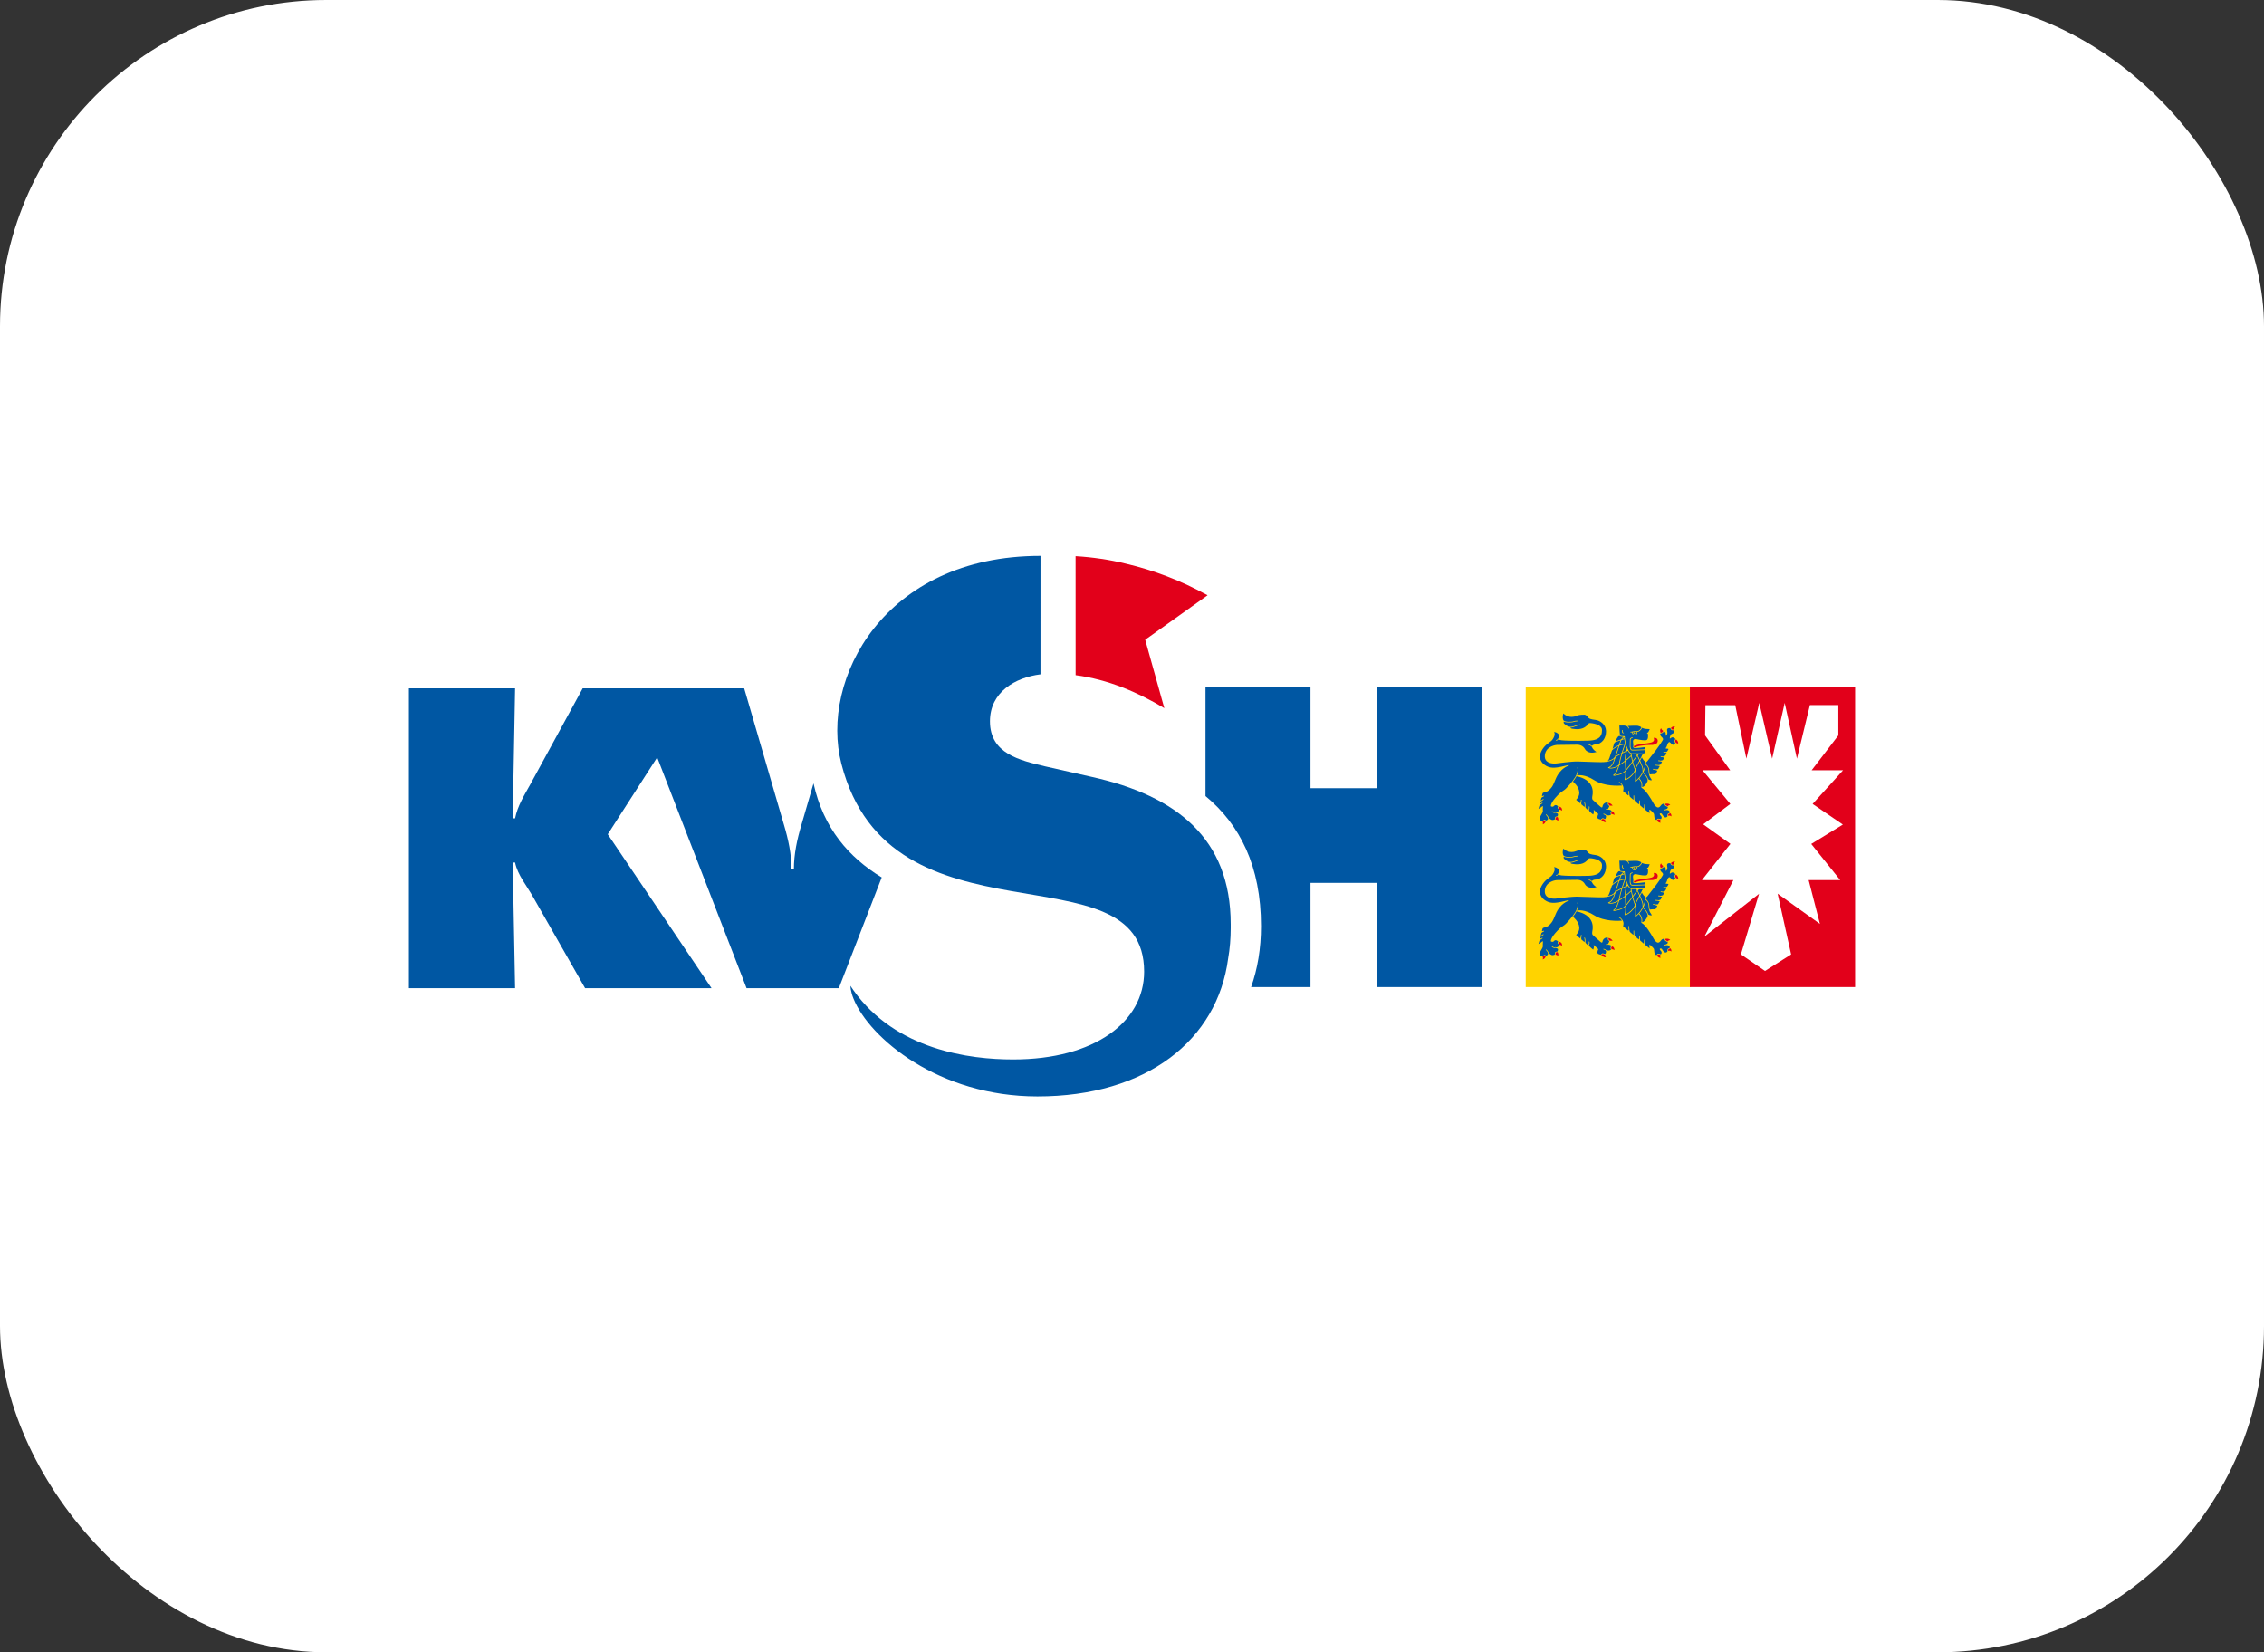 <?xml version="1.0" encoding="utf-8"?>
<svg xmlns="http://www.w3.org/2000/svg" fill="none" height="100%" overflow="visible" preserveAspectRatio="none" style="display: block;" viewBox="0 0 111 81" width="100%">
<rect x="0" y="0" width="111" height="81" fill="#333333" stroke="none"/>
<g id="logo 2">
<rect fill="white" height="81" rx="16" width="111"/>
<g id="Group">
<g id="Group_2">
<path d="M20.048 48.444V33.743H25.254L25.137 40.118H25.254C25.371 39.514 25.703 38.988 25.995 38.461L28.569 33.743H36.486L38.435 40.43C38.65 41.152 38.806 41.873 38.806 42.614H38.923C38.923 41.873 39.079 41.152 39.294 40.43L39.885 38.403C40.374 40.608 41.614 42.029 43.229 43.014L41.126 48.444H36.603L32.221 37.129L29.797 40.898L34.886 48.444H28.686L26.151 43.998C25.839 43.433 25.371 42.887 25.254 42.283H25.137L25.254 48.444H20.048Z" fill="#0057A3" id="Vector"/>
<path d="M59.103 39.026V33.688H64.251V38.639H67.526V33.688H72.673V48.389H67.526V43.28H64.251V48.389H61.34C61.656 47.498 61.825 46.506 61.825 45.406C61.825 42.458 60.793 40.425 59.103 39.026Z" fill="#0057A3" id="Vector_2"/>
<path d="M52.736 33.098C54.328 33.308 55.78 33.934 57.084 34.715L56.147 31.361L59.205 29.181C57.907 28.464 56.566 27.951 55.178 27.627C54.404 27.439 53.587 27.316 52.734 27.264L52.736 33.098Z" fill="#E2001A" id="Vector_3"/>
<path d="M51.013 33.057C49.778 33.213 48.536 33.923 48.536 35.362C48.536 36.951 50.002 37.273 51.243 37.569L53.557 38.092C57.671 39.013 60.339 41.098 60.339 45.303L60.339 45.386L60.339 45.505C60.339 46.016 60.297 46.511 60.214 46.987C59.687 50.985 56.221 53.75 50.864 53.75C46.019 53.75 42.63 50.889 41.849 48.966C41.691 48.578 41.695 48.328 41.695 48.328C41.695 48.328 41.813 48.498 41.849 48.554C43.932 51.474 47.536 51.937 49.675 51.937C53.674 51.937 56.095 50.087 56.095 47.636C56.095 41.383 43.645 46.742 41.25 37.438C40.193 33.334 43.309 27.25 51.014 27.25L51.013 33.057Z" fill="#0057A3" id="Vector_4"/>
</g>
<path clip-rule="evenodd" d="M74.804 33.688H82.903V48.389H74.804V33.688Z" fill="#FFD300" fill-rule="evenodd" id="Vector_5"/>
<path clip-rule="evenodd" d="M82.852 33.688H90.952V48.389H82.852V33.688Z" fill="#E2001A" fill-rule="evenodd" id="Vector_6"/>
<path d="M90.352 40.422C90.352 40.422 88.833 41.355 88.802 41.373C88.826 41.403 90.222 43.145 90.222 43.145C90.222 43.145 88.716 43.145 88.674 43.145C88.685 43.186 89.228 45.292 89.228 45.292C89.228 45.292 87.222 43.86 87.154 43.81C87.173 43.893 87.816 46.788 87.816 46.788L86.536 47.599L85.353 46.787C85.353 46.787 86.213 43.914 86.243 43.817C86.162 43.879 83.564 45.915 83.564 45.915C83.564 45.915 84.96 43.194 84.985 43.145C84.932 43.145 83.442 43.145 83.442 43.145C83.442 43.145 84.817 41.395 84.839 41.369C84.811 41.35 83.503 40.41 83.503 40.41C83.503 40.41 84.808 39.432 84.835 39.411C84.814 39.385 83.472 37.76 83.472 37.76H84.827C84.79 37.707 83.596 36.051 83.596 36.051L83.613 34.571H85.076C85.076 34.571 85.591 37.048 85.621 37.189C85.653 37.048 86.254 34.457 86.254 34.457C86.254 34.457 86.853 37.055 86.885 37.191C86.916 37.055 87.484 34.529 87.484 34.529L87.5 34.456C87.5 34.456 88.07 37.057 88.1 37.191C88.133 37.057 88.737 34.563 88.737 34.563H90.13V36.051C90.13 36.051 88.863 37.707 88.822 37.76H90.363C90.363 37.76 88.894 39.383 88.869 39.411C88.9 39.432 90.352 40.422 90.352 40.422Z" fill="white" id="Vector_7"/>
<g id="Group_3">
<g id="Group_4">
<path d="M80.133 36.633H80.135C80.163 36.641 80.271 36.584 80.443 36.558C80.613 36.533 80.726 36.525 80.726 36.525C80.834 36.513 80.986 36.525 81.03 36.516L81.097 36.501C81.232 36.465 81.263 36.416 81.274 36.334C81.274 36.326 81.275 36.317 81.275 36.31C81.275 36.239 81.23 36.205 81.205 36.187C81.186 36.173 81.099 36.161 81.076 36.17C81.078 36.175 81.081 36.185 81.081 36.185C81.087 36.204 81.096 36.228 81.096 36.257C81.096 36.278 81.091 36.3 81.077 36.322C81.035 36.389 80.956 36.402 80.762 36.436L80.613 36.454C80.489 36.467 80.36 36.48 80.116 36.565C80.115 36.566 80.113 36.566 80.113 36.566C80.112 36.58 80.11 36.591 80.107 36.599C80.106 36.607 80.104 36.609 80.104 36.613C80.104 36.622 80.113 36.624 80.133 36.633Z" fill="#E2001A" id="Vector_8"/>
<path d="M81.93 35.677C81.989 35.627 82.043 35.604 82.09 35.611C82.108 35.612 82.12 35.618 82.132 35.622C82.076 35.647 82.057 35.718 82.05 35.759C82.021 35.77 81.996 35.77 81.975 35.759C81.943 35.74 81.928 35.696 81.925 35.68C81.927 35.679 81.928 35.679 81.93 35.677Z" fill="#E2001A" id="Vector_9"/>
<path d="M81.443 35.697C81.451 35.737 81.472 35.785 81.546 35.828C81.518 35.909 81.439 35.921 81.41 35.922C81.411 35.916 81.412 35.909 81.412 35.904C81.412 35.896 81.41 35.888 81.408 35.884C81.397 35.857 81.393 35.835 81.393 35.814C81.393 35.758 81.422 35.72 81.443 35.697Z" fill="#E2001A" id="Vector_10"/>
<path d="M75.763 40.308C75.739 40.372 75.668 40.401 75.641 40.412C75.641 40.405 75.643 40.396 75.643 40.396C75.646 40.381 75.651 40.362 75.651 40.343C75.651 40.318 75.645 40.293 75.625 40.272C75.644 40.267 75.674 40.256 75.705 40.232C75.726 40.216 75.732 40.221 75.751 40.232C75.761 40.239 75.776 40.247 75.796 40.252C75.784 40.266 75.773 40.285 75.763 40.308Z" fill="#E2001A" id="Vector_11"/>
<path d="M76.403 40.169C76.403 40.195 76.398 40.216 76.39 40.231C76.383 40.246 76.378 40.249 76.376 40.249C76.375 40.249 76.372 40.248 76.371 40.239C76.359 40.197 76.318 40.177 76.256 40.177C76.266 40.16 76.28 40.128 76.28 40.097C76.28 40.089 76.28 40.081 76.277 40.074L76.276 40.072C76.28 40.067 76.305 40.063 76.317 40.061C76.335 40.058 76.353 40.055 76.369 40.047C76.371 40.053 76.372 40.058 76.375 40.065C76.395 40.103 76.403 40.139 76.403 40.169Z" fill="#E2001A" id="Vector_12"/>
<path d="M76.428 39.539H76.429C76.442 39.543 76.454 39.547 76.469 39.55C76.537 39.567 76.565 39.613 76.577 39.65C76.585 39.671 76.588 39.692 76.588 39.71C76.588 39.724 76.585 39.732 76.584 39.738C76.575 39.733 76.563 39.727 76.563 39.727C76.533 39.708 76.499 39.687 76.469 39.696C76.468 39.696 76.465 39.697 76.463 39.698C76.458 39.671 76.444 39.641 76.417 39.616C76.385 39.583 76.428 39.541 76.428 39.539Z" fill="#E2001A" id="Vector_13"/>
<path d="M78.733 40.301C78.696 40.315 78.635 40.291 78.585 40.26L78.55 40.233C78.538 40.221 78.526 40.21 78.508 40.199L78.567 40.149C78.585 40.137 78.592 40.141 78.613 40.152C78.632 40.163 78.657 40.175 78.696 40.175C78.693 40.183 78.693 40.191 78.693 40.199C78.693 40.241 78.717 40.281 78.733 40.301Z" fill="#E2001A" id="Vector_14"/>
<path d="M79.061 39.769C79.128 39.814 79.145 39.878 79.148 39.899C79.15 39.91 79.151 39.918 79.151 39.927C79.151 39.942 79.148 39.95 79.146 39.954C79.104 39.923 79.069 39.899 79.016 39.917L79.013 39.908C78.995 39.856 78.986 39.821 79.006 39.807L79.061 39.769Z" fill="#E2001A" id="Vector_15"/>
<path d="M78.868 39.357C78.986 39.385 79.04 39.454 79.062 39.495C79.062 39.495 79.062 39.495 79.063 39.496C79.054 39.498 79.029 39.498 79.013 39.496C78.982 39.492 78.95 39.492 78.929 39.501C78.921 39.483 78.907 39.471 78.89 39.454L78.869 39.434C78.854 39.42 78.861 39.382 78.868 39.357Z" fill="#E2001A" id="Vector_16"/>
<path d="M81.261 40.248C81.255 40.24 81.251 40.233 81.245 40.225C81.252 40.2 81.271 40.166 81.292 40.166C81.336 40.167 81.376 40.169 81.41 40.189C81.401 40.206 81.398 40.226 81.398 40.249C81.398 40.281 81.405 40.313 81.411 40.336C81.301 40.312 81.276 40.273 81.261 40.248Z" fill="#E2001A" id="Vector_17"/>
<path d="M81.946 39.993C81.946 40.004 81.945 40.013 81.943 40.022C81.929 40.009 81.911 39.997 81.893 39.99C81.852 39.975 81.813 39.978 81.783 39.997C81.783 39.958 81.79 39.913 81.809 39.907C81.848 39.898 81.873 39.876 81.886 39.863C81.934 39.898 81.946 39.95 81.946 39.993Z" fill="#E2001A" id="Vector_18"/>
<path d="M81.655 39.398C81.806 39.373 81.867 39.431 81.889 39.462C81.812 39.469 81.786 39.493 81.776 39.527C81.762 39.518 81.74 39.508 81.706 39.493C81.676 39.481 81.657 39.466 81.651 39.446C81.645 39.427 81.65 39.409 81.655 39.398Z" fill="#E2001A" id="Vector_19"/>
<path d="M82.275 36.455C82.25 36.438 82.211 36.429 82.181 36.429C82.181 36.429 82.181 36.427 82.179 36.426C82.148 36.395 82.134 36.362 82.135 36.329C82.135 36.285 82.165 36.251 82.173 36.243C82.26 36.319 82.28 36.385 82.28 36.427C82.28 36.438 82.277 36.447 82.275 36.455Z" fill="#E2001A" id="Vector_20"/>
</g>
<path clip-rule="evenodd" d="M80.584 36.571L80.578 36.602C80.578 36.602 80.675 36.595 80.679 36.599C80.683 36.602 80.679 36.562 80.679 36.562C80.679 36.562 80.616 36.566 80.584 36.571ZM80.579 36.32C80.579 36.32 80.574 36.339 80.575 36.345C80.576 36.353 80.606 36.406 80.649 36.343C80.653 36.34 80.656 36.323 80.656 36.323L80.597 36.321L80.579 36.32ZM80.462 36.336C80.489 36.446 80.541 36.336 80.541 36.336L80.545 36.319L80.457 36.308C80.457 36.308 80.461 36.33 80.462 36.336ZM80.405 36.623L80.531 36.609L80.538 36.576C80.538 36.576 80.473 36.586 80.447 36.589C80.421 36.593 80.405 36.623 80.405 36.623ZM79.227 37.063C79.299 37.016 79.406 36.959 79.509 36.908C79.564 36.727 79.62 36.571 79.648 36.493C79.554 36.506 79.47 36.528 79.397 36.556C79.345 36.708 79.279 36.905 79.227 37.063ZM79.141 37.319C79.139 37.33 79.073 37.547 78.933 37.612L78.902 37.63C78.967 37.646 79.062 37.648 79.194 37.595C79.219 37.585 79.278 37.554 79.357 37.505C79.363 37.484 79.368 37.464 79.372 37.445C79.402 37.285 79.448 37.11 79.496 36.953C79.375 37.013 79.266 37.073 79.21 37.117L79.141 37.319ZM79.537 36.932C79.486 37.097 79.436 37.283 79.406 37.451L79.399 37.48C79.477 37.431 79.57 37.368 79.668 37.292C79.657 37.118 79.689 36.954 79.719 36.846C79.66 36.874 79.598 36.903 79.537 36.932ZM79.14 37.997C79.227 37.998 79.547 37.93 79.671 37.787L79.689 37.768C79.686 37.612 79.677 37.446 79.67 37.332C79.566 37.411 79.467 37.477 79.386 37.527C79.346 37.671 79.263 37.918 79.14 37.997ZM79.701 37.308C79.711 37.451 79.718 37.597 79.721 37.73C79.83 37.602 79.935 37.462 80.026 37.338C80 37.236 79.982 37.143 79.969 37.072C79.884 37.159 79.791 37.237 79.701 37.308ZM79.96 37.034C79.954 36.98 79.951 36.949 79.95 36.948C79.907 36.928 79.859 36.889 79.815 36.804L79.759 36.827C79.732 36.921 79.699 37.066 79.699 37.227C79.699 37.239 79.699 37.253 79.7 37.266C79.787 37.196 79.877 37.118 79.96 37.034ZM80.553 37.891C80.494 38 80.429 38.088 80.37 38.155C80.382 38.166 80.553 38.325 80.509 38.585C80.546 38.583 80.649 38.556 80.769 38.317C80.787 38.282 80.822 38.147 80.553 37.891ZM80.098 36.005C80.112 36.015 80.128 36.016 80.147 36.011C80.196 35.997 80.229 35.975 80.242 35.946C80.251 35.926 80.249 35.902 80.238 35.877H80.208C80.183 35.877 80.163 35.875 80.145 35.877C80.133 35.879 80.126 35.879 80.116 35.882C80.116 35.9 80.118 35.93 80.13 35.937C80.135 35.941 80.138 35.945 80.153 35.937C80.167 35.932 80.169 35.943 80.172 35.948C80.173 35.954 80.178 35.958 80.164 35.965C80.148 35.974 80.126 35.973 80.113 35.965C80.089 35.946 80.087 35.91 80.085 35.886C80.07 35.888 80.055 35.892 80.043 35.894C80.054 35.94 80.068 35.988 80.098 36.005ZM80.532 37.857C80.531 37.846 80.531 37.836 80.531 37.821C80.532 37.797 80.534 37.758 80.527 37.687C80.521 37.629 80.458 37.474 80.392 37.323C80.31 37.467 80.22 37.626 80.186 37.738C80.204 37.824 80.211 37.93 80.211 38.026C80.211 38.129 80.204 38.221 80.2 38.271C80.263 38.221 80.416 38.084 80.532 37.857ZM79.639 36.088L79.648 36.091C79.656 36.098 79.657 36.102 79.657 36.104C79.66 36.139 79.663 36.175 79.667 36.207C79.668 36.211 79.668 36.213 79.668 36.217C79.696 36.465 79.766 36.632 79.837 36.774C79.917 36.935 79.996 36.932 80.055 36.929L80.073 36.928L80.603 36.935C80.606 36.935 80.61 36.932 80.613 36.926C80.663 36.866 80.649 36.831 80.637 36.804C80.633 36.792 80.628 36.781 80.627 36.77C80.61 36.774 80.589 36.774 80.563 36.774L80.448 36.777C80.301 36.783 80.079 36.791 80.015 36.788C79.914 36.779 79.906 36.614 79.906 36.607C79.906 36.593 79.906 36.292 79.912 36.235C79.92 36.167 80.022 36.146 80.026 36.145C80.035 36.142 80.043 36.148 80.046 36.157C80.047 36.167 80.041 36.176 80.032 36.178C80.01 36.182 79.95 36.203 79.946 36.239C79.939 36.293 79.939 36.603 79.939 36.607C79.939 36.607 79.948 36.748 80.017 36.753C80.079 36.757 80.309 36.749 80.446 36.744L80.563 36.74C80.596 36.74 80.635 36.736 80.639 36.733C80.663 36.697 80.671 36.686 80.678 36.646C80.682 36.616 80.585 36.633 80.585 36.633C80.285 36.675 80.147 36.675 80.12 36.665C80.091 36.653 80.058 36.64 80.076 36.589C80.079 36.581 80.087 36.539 80.062 36.35C80.059 36.325 80.067 36.286 80.097 36.258C80.119 36.238 80.16 36.218 80.234 36.233L80.257 36.238C80.372 36.262 80.675 36.327 80.746 36.268C80.791 36.228 80.8 36.156 80.8 36.092C80.8 36.069 80.799 36.045 80.798 36.027L80.797 35.992C80.797 35.971 80.783 35.96 80.767 35.953C80.762 35.95 80.751 35.944 80.751 35.933C80.755 35.915 80.769 35.914 80.78 35.911C80.809 35.908 80.812 35.902 80.838 35.842L80.848 35.821L80.866 35.783C80.872 35.772 80.881 35.755 80.881 35.749C80.879 35.745 80.867 35.738 80.795 35.738C80.647 35.74 80.545 35.699 80.502 35.679C80.493 35.708 80.472 35.741 80.462 35.753C80.422 35.81 80.353 35.871 80.283 35.877H80.27C80.281 35.907 80.281 35.934 80.27 35.959C80.253 35.996 80.213 36.025 80.155 36.039C80.128 36.046 80.103 36.044 80.082 36.031C80.043 36.007 80.026 35.951 80.013 35.9C80.005 35.9 79.997 35.9 79.99 35.902H79.977H79.966H79.957H79.948C79.936 35.9 79.93 35.892 79.93 35.883C79.932 35.874 79.941 35.867 79.951 35.869C79.951 35.869 79.991 35.874 80.049 35.856C80.101 35.841 80.141 35.841 80.208 35.844H80.274C80.322 35.844 80.379 35.806 80.428 35.744C80.461 35.699 80.472 35.666 80.471 35.658C80.465 35.639 80.41 35.606 80.301 35.581C80.244 35.568 79.97 35.577 79.802 35.587C79.833 35.611 79.858 35.643 79.87 35.692C79.872 35.701 79.867 35.711 79.858 35.713C79.849 35.715 79.84 35.709 79.837 35.701C79.802 35.56 79.645 35.565 79.541 35.568L79.502 35.569C79.446 35.569 79.413 35.568 79.394 35.566C79.4 35.792 79.417 36.032 79.434 36.057C79.452 36.082 79.565 36.091 79.639 36.088ZM79.525 35.798C79.527 35.788 79.537 35.783 79.546 35.785C79.554 35.787 79.56 35.795 79.558 35.806C79.553 35.824 79.546 35.878 79.565 35.9C79.572 35.908 79.582 35.911 79.596 35.91C79.605 35.91 79.614 35.917 79.614 35.926C79.615 35.936 79.608 35.944 79.598 35.944C79.567 35.946 79.549 35.933 79.54 35.921C79.507 35.882 79.522 35.806 79.525 35.798ZM79.468 36.349C79.456 36.381 79.436 36.44 79.41 36.515C79.483 36.488 79.566 36.469 79.658 36.457L79.668 36.437C79.657 36.371 79.645 36.306 79.637 36.235C79.583 36.25 79.541 36.263 79.502 36.277C79.49 36.298 79.477 36.322 79.468 36.349ZM79.627 36.135C79.603 36.154 79.566 36.185 79.531 36.233L79.621 36.204L79.633 36.2C79.63 36.18 79.628 36.157 79.627 36.135ZM79.731 36.804C79.748 36.748 79.762 36.714 79.762 36.713C79.738 36.64 79.71 36.568 79.686 36.486C79.662 36.552 79.608 36.705 79.549 36.889C79.618 36.855 79.683 36.826 79.731 36.804ZM77.296 38.05C77.252 38.132 77.19 38.224 77.118 38.317C77.134 38.329 77.412 38.55 77.429 38.835C77.43 38.844 77.431 38.854 77.431 38.864C77.431 38.987 77.378 39.102 77.277 39.208C77.307 39.237 77.393 39.319 77.468 39.375C77.476 39.373 77.492 39.355 77.5 39.307L77.511 39.218C77.512 39.209 77.521 39.203 77.53 39.205C77.54 39.207 77.546 39.214 77.544 39.223L77.532 39.31C77.53 39.322 77.527 39.331 77.526 39.34L77.527 39.348C77.527 39.358 77.526 39.368 77.526 39.378C77.526 39.405 77.53 39.43 77.537 39.435C77.583 39.469 77.651 39.528 77.682 39.556C77.692 39.54 77.697 39.516 77.697 39.487C77.697 39.459 77.693 39.43 77.688 39.407L77.675 39.358C77.674 39.345 77.679 39.339 77.688 39.337C77.696 39.334 77.705 39.34 77.707 39.348L77.72 39.398C77.725 39.419 77.732 39.459 77.73 39.499C77.731 39.508 77.728 39.524 77.728 39.541C77.728 39.559 77.729 39.578 77.737 39.593C77.749 39.617 77.808 39.672 77.852 39.711C77.873 39.685 77.9 39.647 77.9 39.595C77.9 39.581 77.899 39.568 77.894 39.551C77.894 39.54 77.899 39.533 77.906 39.532C77.916 39.528 77.925 39.534 77.927 39.543C77.944 39.608 77.925 39.659 77.903 39.697C77.903 39.698 77.909 39.742 77.935 39.774C77.964 39.808 78.076 39.907 78.111 39.929C78.128 39.895 78.146 39.843 78.146 39.795C78.146 39.771 78.142 39.75 78.133 39.73C78.132 39.716 78.136 39.711 78.143 39.708C78.152 39.704 78.166 39.722 78.167 39.726C78.168 39.726 78.308 39.857 78.354 39.896C78.361 39.901 78.364 39.908 78.359 39.916C78.358 39.918 78.297 40.039 78.328 40.106C78.338 40.126 78.354 40.14 78.379 40.146C78.422 40.156 78.452 40.169 78.477 40.18L78.547 40.124C78.581 40.097 78.608 40.111 78.629 40.124C78.648 40.133 78.671 40.147 78.708 40.145L78.713 40.132C78.726 40.101 78.743 40.064 78.743 40.03C78.743 40.017 78.74 40.004 78.734 39.991C78.719 39.96 78.682 39.937 78.621 39.922C78.614 39.92 78.609 39.912 78.609 39.904C78.612 39.893 78.621 39.886 78.629 39.888C78.686 39.903 78.724 39.923 78.748 39.952C78.751 39.952 78.87 40.011 78.97 39.942L78.986 39.932L78.982 39.92C78.964 39.867 78.943 39.809 78.987 39.78L79.027 39.752L79.014 39.745C78.928 39.678 78.843 39.683 78.754 39.695C78.746 39.695 78.737 39.69 78.736 39.679C78.734 39.67 78.741 39.662 78.75 39.661C78.78 39.657 78.811 39.654 78.842 39.654C78.841 39.65 78.842 39.648 78.843 39.644C78.844 39.644 78.885 39.572 78.904 39.527C78.898 39.508 78.887 39.498 78.867 39.478L78.846 39.458C78.818 39.43 78.828 39.377 78.836 39.348C78.794 39.33 78.737 39.337 78.683 39.366C78.617 39.404 78.575 39.468 78.567 39.543C78.566 39.568 78.553 39.577 78.543 39.58C78.516 39.59 78.481 39.556 78.471 39.548C78.434 39.516 78.111 39.238 78.086 39.207C78.06 39.175 78.055 39.114 78.069 39.029L78.071 39.019C78.119 38.788 78.138 38.233 77.298 38.052L77.296 38.05ZM80.827 37.798C80.821 37.693 80.816 37.614 80.689 37.483C80.665 37.627 80.62 37.753 80.568 37.859C80.724 38.006 80.787 38.118 80.807 38.198C80.812 38.202 80.903 38.267 80.974 38.246C80.984 38.242 80.986 38.239 80.986 38.239C80.986 38.232 80.971 38.209 80.958 38.191C80.924 38.144 80.875 38.075 80.849 37.965C80.834 37.899 80.831 37.844 80.827 37.798ZM79.589 36.122C79.527 36.12 79.433 36.113 79.407 36.077C79.397 36.077 79.393 36.077 79.391 36.077C79.309 36.082 79.224 36.292 79.224 36.324C79.224 36.327 79.223 36.33 79.222 36.333C79.275 36.314 79.361 36.285 79.48 36.247C79.516 36.189 79.558 36.148 79.589 36.122ZM79.141 37.138C79.147 37.128 79.161 37.113 79.18 37.097C79.232 36.943 79.301 36.736 79.356 36.573C79.15 36.658 79.038 36.777 79.03 36.795C79.015 36.825 78.939 37.061 78.911 37.15C78.885 37.222 78.86 37.268 78.829 37.298C78.934 37.273 79.092 37.222 79.141 37.138ZM79.436 36.338C79.442 36.321 79.449 36.305 79.456 36.291C79.249 36.357 79.183 36.386 79.168 36.399C79.139 36.426 79.094 36.587 79.065 36.711C79.127 36.658 79.228 36.586 79.37 36.53C79.4 36.442 79.423 36.373 79.436 36.338ZM82.146 36.221C82.12 36.2 82.088 36.178 82.05 36.156C81.989 36.121 81.929 36.168 81.9 36.192C81.887 36.203 81.88 36.203 81.873 36.2C81.868 36.197 81.865 36.191 81.865 36.185C81.867 36.166 81.888 36.016 81.963 35.98L81.983 35.973C82.019 35.956 82.057 35.94 82.068 35.907C82.072 35.9 82.075 35.892 82.075 35.882C82.075 35.859 82.065 35.83 82.049 35.798C82.014 35.803 81.985 35.802 81.959 35.788C81.916 35.764 81.898 35.714 81.892 35.69C81.882 35.692 81.87 35.692 81.858 35.691C81.817 35.69 81.775 35.688 81.745 35.736C81.725 35.767 81.732 35.803 81.74 35.845C81.751 35.904 81.765 35.979 81.694 36.059C81.689 36.065 81.68 36.066 81.674 36.062C81.668 36.059 81.664 36.053 81.664 36.046C81.665 36.04 81.67 36.02 81.67 35.994C81.67 35.946 81.657 35.879 81.586 35.849L81.576 35.844C81.537 35.95 81.427 35.956 81.403 35.956C81.4 35.969 81.398 35.982 81.398 35.996C81.398 36.037 81.415 36.084 81.485 36.141C81.513 36.162 81.537 36.206 81.537 36.24C81.537 36.247 81.537 36.254 81.533 36.261C81.528 36.271 81.417 36.501 80.847 37.211L80.819 37.249C80.776 37.304 80.739 37.353 80.704 37.361C80.702 37.388 80.7 37.416 80.696 37.442C80.849 37.595 80.855 37.683 80.861 37.795C80.863 37.842 80.867 37.894 80.881 37.956L80.884 37.965C80.92 37.959 81.031 37.941 81.159 37.954C81.162 37.952 81.168 37.941 81.173 37.931L81.205 37.883C81.213 37.872 81.239 37.821 81.257 37.784C81.23 37.769 81.158 37.736 81.052 37.725C81.043 37.724 81.037 37.716 81.037 37.708C81.038 37.697 81.047 37.691 81.056 37.691C81.104 37.696 81.134 37.703 81.168 37.713C81.174 37.715 81.184 37.714 81.186 37.714L81.216 37.712C81.255 37.708 81.287 37.706 81.295 37.703C81.307 37.669 81.353 37.592 81.375 37.557C81.336 37.547 81.254 37.528 81.178 37.528C81.168 37.528 81.161 37.522 81.161 37.512C81.161 37.502 81.168 37.495 81.178 37.495C81.224 37.495 81.299 37.505 81.305 37.506H81.317C81.408 37.489 81.412 37.489 81.44 37.432L81.485 37.345C81.452 37.333 81.378 37.31 81.311 37.31C81.303 37.31 81.296 37.302 81.296 37.293C81.296 37.284 81.303 37.276 81.311 37.276C81.352 37.276 81.372 37.279 81.407 37.288C81.417 37.289 81.436 37.285 81.44 37.285C81.534 37.271 81.541 37.25 81.548 37.228L81.559 37.204L81.59 37.141C81.556 37.131 81.484 37.113 81.431 37.107C81.422 37.106 81.416 37.097 81.416 37.09C81.417 37.078 81.425 37.072 81.435 37.073C81.47 37.077 81.489 37.08 81.524 37.087C81.532 37.09 81.553 37.084 81.559 37.084C81.634 37.073 81.666 37.005 81.674 36.984C81.678 36.973 81.7 36.926 81.71 36.904C81.687 36.9 81.643 36.894 81.567 36.892C81.559 36.891 81.551 36.883 81.551 36.874C81.551 36.864 81.559 36.857 81.568 36.857C81.621 36.86 81.637 36.861 81.665 36.864C81.672 36.864 81.69 36.86 81.695 36.86C81.735 36.846 81.749 36.82 81.765 36.795L81.773 36.779L81.806 36.718C81.791 36.71 81.756 36.695 81.682 36.697C81.675 36.697 81.669 36.694 81.666 36.686C81.663 36.681 81.665 36.673 81.669 36.668C81.67 36.668 81.716 36.623 81.746 36.501C81.759 36.45 81.808 36.385 81.84 36.375C81.845 36.374 81.849 36.375 81.853 36.377C81.86 36.382 81.921 36.422 81.935 36.453C81.947 36.481 81.999 36.514 82.046 36.511C82.078 36.509 82.1 36.493 82.11 36.462C82.115 36.45 82.126 36.44 82.143 36.435C82.115 36.401 82.099 36.365 82.1 36.329C82.102 36.275 82.135 36.235 82.146 36.221ZM80.48 38.615C80.475 38.611 80.471 38.603 80.472 38.596C80.526 38.343 80.352 38.184 80.346 38.179C80.259 38.273 80.191 38.319 80.188 38.321C80.183 38.325 80.176 38.325 80.17 38.321C80.166 38.317 80.163 38.311 80.163 38.305C80.164 38.301 80.194 38.014 80.164 37.802C80.068 38.031 79.795 38.218 79.697 38.237C79.678 38.241 79.663 38.237 79.656 38.227C79.648 38.216 79.648 38.204 79.657 38.186C79.684 38.132 79.69 37.983 79.689 37.817C79.546 37.97 79.177 38.047 79.11 38.026C79.096 38.021 79.092 38.012 79.091 38.006C79.09 37.99 79.104 37.98 79.117 37.973C79.211 37.918 79.291 37.734 79.344 37.552C79.277 37.592 79.227 37.618 79.206 37.626C79.037 37.694 78.921 37.677 78.853 37.65C78.847 37.648 78.843 37.643 78.843 37.636C78.842 37.63 78.845 37.623 78.852 37.621L78.918 37.583C79.045 37.523 79.109 37.313 79.11 37.31L79.152 37.18C79.046 37.304 78.754 37.349 78.739 37.352C78.736 37.352 78.733 37.352 78.729 37.349C78.701 37.355 78.667 37.358 78.627 37.361C78.519 37.371 78.053 37.354 77.679 37.341L77.333 37.33C77.06 37.324 76.314 37.424 76.307 37.426C76.303 37.426 75.992 37.468 75.831 37.312C75.757 37.241 75.728 37.143 75.742 37.018C75.793 36.556 76.323 36.52 76.329 36.518L77.321 36.506C77.419 36.506 77.602 36.534 77.705 36.716C77.845 36.965 78.168 36.896 78.273 36.863C78.13 36.775 78.066 36.668 78.05 36.616C78.034 36.599 77.975 36.537 77.902 36.528C77.892 36.526 77.886 36.518 77.888 36.509C77.889 36.499 77.897 36.493 77.906 36.494C77.97 36.501 78.021 36.541 78.051 36.568C78.068 36.537 78.12 36.501 78.211 36.494C78.564 36.476 78.741 36.167 78.741 35.859L78.741 35.829C78.729 35.521 78.468 35.323 78.229 35.292C77.991 35.26 77.909 35.242 77.834 35.134C77.771 35.042 77.693 35.035 77.691 35.035C77.688 35.035 77.436 35.023 77.302 35.09C76.949 35.236 76.714 35.039 76.649 34.973C76.637 35.008 76.618 35.076 76.618 35.152C76.618 35.188 76.623 35.227 76.634 35.264C76.646 35.313 76.671 35.4 77.038 35.377C77.086 35.374 77.121 35.365 77.156 35.354C77.201 35.341 77.248 35.326 77.328 35.326C77.336 35.326 77.343 35.334 77.343 35.344C77.343 35.353 77.336 35.361 77.328 35.361C77.253 35.361 77.21 35.374 77.165 35.387C77.13 35.397 77.092 35.409 77.04 35.411C76.834 35.424 76.727 35.403 76.672 35.373C76.671 35.374 76.645 35.434 76.681 35.465C76.683 35.468 76.878 35.699 77.127 35.611C77.346 35.532 77.388 35.523 77.425 35.515L77.449 35.509C77.458 35.508 77.467 35.513 77.469 35.523C77.471 35.531 77.465 35.541 77.457 35.542L77.433 35.548C77.396 35.555 77.355 35.565 77.138 35.642C77.09 35.659 77.043 35.666 76.999 35.664C76.999 35.668 77.003 35.713 77.078 35.722L77.104 35.727C77.232 35.745 77.57 35.798 77.792 35.577L77.84 35.518C77.87 35.478 77.892 35.446 77.961 35.446C78.047 35.446 78.277 35.489 78.378 35.548C78.481 35.612 78.549 35.681 78.543 35.815L78.541 35.829C78.536 35.965 78.522 36.29 77.892 36.308C77.278 36.327 76.691 36.309 76.559 36.29C76.485 36.279 76.432 36.271 76.417 36.228C76.381 36.278 76.335 36.31 76.297 36.308C76.287 36.308 76.281 36.299 76.281 36.29C76.282 36.282 76.29 36.274 76.3 36.275C76.342 36.277 76.424 36.193 76.434 36.097C76.435 36.091 76.435 36.084 76.435 36.077C76.435 35.979 76.351 35.908 76.196 35.877C76.209 35.902 76.223 35.938 76.223 35.99C76.223 36.032 76.213 36.082 76.183 36.141C76.113 36.283 76.074 36.31 75.964 36.393L75.856 36.474C75.659 36.628 75.505 36.887 75.5 37.076V37.086C75.5 37.168 75.529 37.402 75.829 37.556C76.073 37.681 76.309 37.652 76.897 37.505C76.905 37.502 76.915 37.507 76.917 37.516C76.917 37.528 76.912 37.535 76.905 37.537C76.9 37.539 76.489 37.646 76.263 38.211C76.138 38.527 76.08 38.593 76.066 38.605C76.057 38.618 75.943 38.777 75.808 38.818L75.776 38.825C75.638 38.867 75.638 38.867 75.624 38.918L75.597 39.027C75.614 39.025 75.643 39.022 75.683 39.005C75.692 39.001 75.701 39.006 75.706 39.013C75.707 39.027 75.703 39.033 75.696 39.035C75.651 39.056 75.584 39.1 75.576 39.108C75.571 39.117 75.55 39.183 75.534 39.244C75.543 39.243 75.562 39.237 75.6 39.213C75.626 39.194 75.649 39.18 75.655 39.175C75.664 39.17 75.674 39.174 75.679 39.18C75.68 39.184 75.682 39.186 75.682 39.19C75.682 39.195 75.68 39.2 75.674 39.203C75.651 39.22 75.633 39.23 75.617 39.242C75.573 39.272 75.529 39.305 75.523 39.315C75.512 39.328 75.5 39.367 75.49 39.408C75.523 39.393 75.578 39.367 75.606 39.35C75.614 39.346 75.624 39.35 75.629 39.358C75.63 39.359 75.631 39.363 75.631 39.366C75.631 39.37 75.628 39.377 75.622 39.38C75.565 39.413 75.48 39.473 75.472 39.501C75.454 39.554 75.437 39.617 75.428 39.654C75.46 39.639 75.507 39.614 75.529 39.597L75.622 39.522C75.628 39.518 75.635 39.517 75.641 39.52C75.646 39.524 75.649 39.528 75.649 39.534C75.646 39.568 75.641 39.636 75.641 39.687C75.641 39.706 75.642 39.723 75.644 39.733C75.645 39.741 75.645 39.749 75.645 39.756C75.645 39.807 75.614 39.859 75.588 39.904L75.579 39.92L75.569 39.935C75.543 39.976 75.49 40.066 75.49 40.137C75.49 40.15 75.491 40.163 75.496 40.176C75.506 40.206 75.53 40.226 75.569 40.241C75.578 40.243 75.584 40.246 75.591 40.249C75.594 40.248 75.596 40.246 75.599 40.246C75.599 40.246 75.639 40.241 75.685 40.207C75.725 40.176 75.747 40.19 75.768 40.204C75.781 40.21 75.792 40.219 75.811 40.221C75.815 40.221 75.819 40.224 75.821 40.226C75.832 40.218 75.843 40.209 75.852 40.201C75.873 40.185 75.889 40.175 75.893 40.158C75.896 40.147 75.897 40.135 75.897 40.125C75.897 40.087 75.883 40.05 75.852 40.017L75.795 39.946C75.793 39.942 75.791 39.94 75.791 39.937C75.791 39.931 75.794 39.928 75.798 39.923C75.805 39.918 75.817 39.92 75.823 39.928L75.877 39.994C75.902 40.02 75.917 40.05 75.925 40.079C75.941 40.098 76.049 40.222 76.143 40.196C76.17 40.189 76.194 40.184 76.217 40.181C76.23 40.161 76.253 40.114 76.245 40.083L76.248 40.054C76.26 40.037 76.285 40.032 76.312 40.028C76.333 40.026 76.357 40.02 76.368 40.011C76.37 39.997 76.374 39.983 76.378 39.971C76.382 39.952 76.387 39.938 76.387 39.923C76.387 39.916 76.386 39.907 76.381 39.901C76.369 39.879 76.336 39.859 76.28 39.846C76.266 39.841 76.255 39.843 76.241 39.846C76.203 39.854 76.168 39.857 76.093 39.799C76.085 39.793 76.084 39.783 76.09 39.776C76.096 39.768 76.108 39.766 76.115 39.772C76.182 39.824 76.208 39.819 76.233 39.814C76.25 39.809 76.266 39.807 76.29 39.814C76.3 39.816 76.307 39.818 76.316 39.822C76.323 39.819 76.385 39.808 76.426 39.745C76.425 39.741 76.425 39.736 76.428 39.731C76.434 39.722 76.434 39.681 76.392 39.64C76.37 39.618 76.365 39.587 76.379 39.555C76.385 39.543 76.39 39.534 76.396 39.527C76.368 39.514 76.355 39.503 76.344 39.492C76.329 39.478 76.321 39.471 76.271 39.468C76.23 39.466 76.213 39.483 76.193 39.506C76.165 39.534 76.135 39.568 76.047 39.532C76.042 39.528 76.039 39.525 76.037 39.52C76.036 39.514 76.004 39.366 76.374 38.984C76.496 38.857 76.571 38.809 76.637 38.766C76.685 38.735 76.726 38.708 76.776 38.658C76.989 38.44 77.24 38.138 77.304 37.943C77.355 37.791 77.363 37.698 77.332 37.648C77.327 37.641 77.329 37.631 77.337 37.626C77.345 37.621 77.355 37.623 77.36 37.632C77.375 37.656 77.384 37.687 77.384 37.729C77.384 37.785 77.368 37.857 77.337 37.953C77.331 37.973 77.322 37.995 77.311 38.016C77.381 37.998 77.697 37.948 78.164 38.247C78.648 38.556 79.36 38.522 79.523 38.508C79.484 38.44 79.425 38.383 79.384 38.364C79.375 38.361 79.372 38.35 79.375 38.342C79.379 38.334 79.389 38.329 79.398 38.334C79.469 38.366 79.598 38.507 79.598 38.639L79.598 38.651C79.594 38.713 79.587 38.755 79.577 38.778C79.624 38.816 79.696 38.879 79.75 38.928L79.811 38.982L79.829 38.994L79.851 38.965L79.85 38.956L79.844 38.881C79.841 38.841 79.838 38.802 79.832 38.78L79.865 38.77C79.871 38.797 79.873 38.835 79.877 38.877L79.884 38.952C79.889 38.993 79.898 39.051 79.928 39.074C80.009 39.139 80.029 39.159 80.05 39.18C80.062 39.191 80.073 39.202 80.082 39.209C80.084 39.202 80.087 39.193 80.088 39.18C80.088 39.169 80.089 39.157 80.089 39.142C80.089 39.121 80.088 39.097 80.087 39.069V39.035V38.998L80.12 38.996V39.036V39.066L80.123 39.109L80.126 39.15C80.127 39.202 80.129 39.242 80.194 39.303L80.347 39.433C80.357 39.405 80.374 39.352 80.374 39.281C80.374 39.272 80.374 39.262 80.373 39.253C80.373 39.244 80.379 39.237 80.389 39.235C80.398 39.235 80.406 39.242 80.407 39.252C80.41 39.297 80.405 39.341 80.398 39.374L80.401 39.394C80.407 39.462 80.412 39.478 80.414 39.481L80.594 39.64C80.599 39.604 80.608 39.534 80.61 39.451C80.611 39.441 80.619 39.434 80.628 39.434C80.638 39.434 80.645 39.443 80.644 39.452C80.643 39.503 80.639 39.548 80.635 39.584C80.635 39.614 80.656 39.685 80.671 39.7L80.874 39.867C80.872 39.832 80.87 39.773 80.86 39.719C80.86 39.704 80.866 39.698 80.872 39.697C80.909 39.679 81.043 39.835 81.068 39.863C81.099 39.903 81.101 39.951 81.104 40.001C81.108 40.073 81.113 40.148 81.215 40.207C81.226 40.177 81.251 40.13 81.293 40.132C81.34 40.133 81.388 40.137 81.43 40.162C81.455 40.135 81.468 40.106 81.468 40.077C81.465 40.028 81.436 39.994 81.419 39.981C81.383 39.951 81.376 39.903 81.375 39.901L81.375 39.889L81.385 39.883C81.407 39.873 81.455 39.862 81.483 39.903L81.491 39.918C81.516 39.958 81.581 40.066 81.657 40.073C81.687 40.075 81.719 40.059 81.751 40.026C81.747 39.99 81.745 39.89 81.8 39.874C81.845 39.863 81.867 39.832 81.867 39.832C81.87 39.803 81.858 39.766 81.822 39.741C81.779 39.708 81.71 39.704 81.624 39.724C81.604 39.729 81.588 39.731 81.583 39.733L81.576 39.7C81.637 39.687 81.74 39.655 81.759 39.618C81.767 39.604 81.768 39.587 81.77 39.57C81.766 39.56 81.755 39.551 81.693 39.525C81.654 39.508 81.628 39.485 81.62 39.455C81.616 39.446 81.614 39.437 81.614 39.428C81.614 39.419 81.616 39.412 81.618 39.404L81.602 39.402C81.556 39.397 81.494 39.39 81.412 39.506C81.376 39.558 81.336 39.584 81.294 39.584C81.215 39.585 81.148 39.498 81.113 39.452L81.103 39.438C81.093 39.427 81.075 39.394 81.048 39.345C80.946 39.165 80.708 38.744 80.48 38.615ZM80.412 37.285C80.484 37.447 80.553 37.619 80.56 37.684C80.564 37.729 80.566 37.76 80.566 37.785C80.618 37.663 80.658 37.52 80.672 37.354C80.631 37.324 80.531 37.219 80.498 37.129C80.477 37.172 80.446 37.226 80.412 37.285ZM80.17 37.68C80.213 37.567 80.295 37.423 80.37 37.293L80.375 37.284C80.338 37.2 80.3 37.12 80.273 37.061C80.227 37.118 80.169 37.196 80.113 37.274L80.062 37.345C80.088 37.445 80.119 37.549 80.158 37.647C80.163 37.658 80.166 37.669 80.17 37.68ZM79.685 38.204C79.696 38.204 79.718 38.198 79.76 38.175C79.887 38.106 80.096 37.935 80.152 37.738C80.145 37.708 80.137 37.683 80.127 37.659C80.091 37.569 80.061 37.471 80.036 37.38C79.942 37.509 79.835 37.651 79.723 37.78V37.86C79.723 38.021 79.714 38.148 79.687 38.202L79.685 38.204ZM80.352 36.973C80.342 36.98 80.325 36.998 80.295 37.031C80.322 37.086 80.359 37.164 80.396 37.249C80.437 37.174 80.472 37.11 80.49 37.068C80.491 37.056 80.493 37.045 80.499 37.036C80.522 36.995 80.541 36.979 80.556 36.968L80.37 36.965C80.359 36.965 80.36 36.969 80.352 36.973ZM80.085 37.254C80.159 37.153 80.213 37.078 80.256 37.027L80.227 36.965L80.073 36.962L80.056 36.962C80.036 36.963 80.011 36.965 79.985 36.959C79.992 37.003 80.013 37.139 80.052 37.301L80.085 37.254ZM80.584 36.571L80.578 36.602C80.578 36.602 80.675 36.595 80.679 36.599C80.683 36.602 80.679 36.562 80.679 36.562C80.679 36.562 80.616 36.566 80.584 36.571ZM80.579 36.32C80.579 36.32 80.574 36.339 80.575 36.345C80.576 36.353 80.606 36.406 80.649 36.343C80.653 36.34 80.656 36.323 80.656 36.323L80.597 36.321L80.579 36.32ZM80.462 36.336C80.489 36.446 80.541 36.336 80.541 36.336L80.545 36.319L80.457 36.308C80.457 36.308 80.461 36.33 80.462 36.336ZM80.405 36.623L80.531 36.609L80.538 36.576C80.538 36.576 80.473 36.586 80.447 36.589C80.421 36.593 80.405 36.623 80.405 36.623Z" fill="#0057A3" fill-rule="evenodd" id="Vector_21"/>
<path d="M80.133 43.258L80.135 43.259C80.163 43.266 80.271 43.209 80.443 43.183C80.613 43.159 80.726 43.15 80.726 43.15C80.834 43.137 80.986 43.15 81.03 43.142L81.097 43.127C81.232 43.092 81.263 43.042 81.274 42.961C81.274 42.95 81.275 42.943 81.275 42.936C81.275 42.864 81.23 42.831 81.205 42.813C81.186 42.798 81.099 42.788 81.076 42.795C81.078 42.801 81.081 42.811 81.081 42.811C81.087 42.829 81.096 42.854 81.096 42.882C81.096 42.904 81.091 42.926 81.077 42.949C81.035 43.016 80.956 43.029 80.762 43.062L80.613 43.08C80.489 43.092 80.36 43.105 80.116 43.19C80.115 43.192 80.113 43.192 80.113 43.192C80.112 43.206 80.11 43.217 80.107 43.224C80.106 43.231 80.104 43.236 80.104 43.239C80.104 43.247 80.113 43.25 80.133 43.258Z" fill="#E2001A" id="Vector_22"/>
<path d="M81.93 42.303C81.989 42.254 82.043 42.23 82.09 42.236C82.108 42.237 82.12 42.243 82.132 42.249C82.076 42.271 82.057 42.343 82.05 42.384C82.021 42.395 81.996 42.395 81.975 42.385C81.943 42.365 81.928 42.321 81.925 42.304C81.927 42.304 81.928 42.303 81.93 42.303Z" fill="#E2001A" id="Vector_23"/>
<path d="M81.443 42.323C81.451 42.362 81.472 42.409 81.546 42.453C81.518 42.536 81.439 42.545 81.41 42.548C81.411 42.54 81.412 42.536 81.412 42.529C81.412 42.522 81.41 42.514 81.408 42.508C81.397 42.484 81.393 42.459 81.393 42.438C81.393 42.384 81.422 42.344 81.443 42.323Z" fill="#E2001A" id="Vector_24"/>
<path d="M75.763 46.934C75.739 46.997 75.668 47.027 75.641 47.036C75.641 47.029 75.643 47.022 75.643 47.022C75.646 47.008 75.651 46.987 75.651 46.967C75.651 46.944 75.645 46.919 75.625 46.898C75.644 46.893 75.674 46.883 75.705 46.857C75.726 46.841 75.732 46.846 75.751 46.857C75.761 46.864 75.776 46.873 75.796 46.877C75.784 46.892 75.773 46.911 75.763 46.934Z" fill="#E2001A" id="Vector_25"/>
<path d="M76.403 46.793C76.403 46.821 76.398 46.841 76.39 46.856C76.383 46.87 76.378 46.875 76.376 46.875C76.375 46.875 76.372 46.873 76.371 46.863C76.359 46.823 76.318 46.802 76.256 46.802C76.266 46.784 76.28 46.753 76.28 46.722C76.28 46.715 76.28 46.707 76.277 46.7C76.277 46.7 76.276 46.698 76.276 46.696C76.28 46.691 76.305 46.688 76.317 46.687C76.335 46.682 76.353 46.68 76.369 46.673C76.371 46.68 76.372 46.684 76.375 46.689C76.395 46.727 76.403 46.764 76.403 46.793Z" fill="#E2001A" id="Vector_26"/>
<path d="M76.428 46.165C76.429 46.165 76.429 46.165 76.429 46.164C76.442 46.17 76.454 46.173 76.469 46.177C76.537 46.192 76.565 46.238 76.577 46.276C76.585 46.296 76.588 46.318 76.588 46.335C76.588 46.349 76.585 46.358 76.584 46.365C76.575 46.359 76.563 46.352 76.563 46.352C76.533 46.333 76.499 46.313 76.469 46.321C76.468 46.322 76.465 46.322 76.463 46.323C76.458 46.298 76.444 46.268 76.417 46.242C76.385 46.211 76.428 46.167 76.428 46.165Z" fill="#E2001A" id="Vector_27"/>
<path d="M78.733 46.927C78.696 46.94 78.635 46.917 78.585 46.885L78.55 46.857C78.538 46.847 78.526 46.836 78.508 46.823L78.567 46.774C78.585 46.76 78.592 46.766 78.613 46.777C78.632 46.789 78.657 46.802 78.696 46.802C78.693 46.809 78.693 46.818 78.693 46.825C78.693 46.868 78.717 46.905 78.733 46.927Z" fill="#E2001A" id="Vector_28"/>
<path d="M79.061 46.394C79.128 46.438 79.145 46.503 79.148 46.524C79.15 46.536 79.151 46.544 79.151 46.552C79.151 46.567 79.148 46.575 79.146 46.58C79.104 46.548 79.069 46.523 79.016 46.543L79.013 46.534C78.995 46.481 78.986 46.446 79.006 46.431L79.061 46.394Z" fill="#E2001A" id="Vector_29"/>
<path d="M78.868 45.981C78.986 46.009 79.04 46.079 79.062 46.12C79.062 46.12 79.062 46.12 79.063 46.12C79.054 46.125 79.029 46.123 79.013 46.12C78.982 46.12 78.95 46.117 78.929 46.125C78.921 46.109 78.907 46.096 78.89 46.08L78.869 46.059C78.854 46.045 78.861 46.007 78.868 45.981Z" fill="#E2001A" id="Vector_30"/>
<path d="M81.261 46.873C81.255 46.865 81.251 46.857 81.245 46.85C81.252 46.827 81.271 46.79 81.292 46.79C81.336 46.792 81.376 46.794 81.41 46.815C81.401 46.833 81.398 46.853 81.398 46.875C81.398 46.907 81.405 46.94 81.411 46.962C81.301 46.937 81.276 46.899 81.261 46.873Z" fill="#E2001A" id="Vector_31"/>
<path d="M81.946 46.618C81.946 46.627 81.945 46.638 81.943 46.646C81.929 46.633 81.911 46.622 81.893 46.616C81.852 46.601 81.813 46.603 81.783 46.622C81.783 46.585 81.79 46.538 81.809 46.532C81.848 46.522 81.873 46.5 81.886 46.488C81.934 46.523 81.946 46.574 81.946 46.618Z" fill="#E2001A" id="Vector_32"/>
<path d="M81.655 46.023C81.806 45.997 81.867 46.054 81.889 46.087C81.812 46.095 81.786 46.117 81.776 46.152C81.762 46.143 81.74 46.134 81.706 46.119C81.676 46.106 81.657 46.09 81.651 46.069C81.645 46.052 81.65 46.033 81.655 46.023Z" fill="#E2001A" id="Vector_33"/>
<path d="M82.275 43.079C82.25 43.062 82.211 43.055 82.181 43.055C82.181 43.054 82.181 43.052 82.179 43.05C82.148 43.02 82.134 42.988 82.135 42.955C82.135 42.91 82.165 42.876 82.173 42.869C82.26 42.945 82.28 43.01 82.28 43.052C82.28 43.064 82.277 43.071 82.275 43.079Z" fill="#E2001A" id="Vector_34"/>
<path clip-rule="evenodd" d="M80.584 43.196L80.578 43.228C80.578 43.228 80.675 43.22 80.679 43.224C80.683 43.228 80.679 43.186 80.679 43.186C80.679 43.186 80.616 43.19 80.584 43.196ZM80.579 42.946C80.579 42.946 80.574 42.963 80.575 42.97C80.576 42.978 80.606 43.031 80.649 42.97C80.653 42.965 80.656 42.949 80.656 42.949L80.597 42.947L80.579 42.946ZM80.462 42.962C80.489 43.072 80.541 42.962 80.541 42.962L80.545 42.945L80.457 42.934C80.457 42.934 80.461 42.955 80.462 42.962ZM80.405 43.248L80.531 43.233L80.538 43.202C80.538 43.202 80.473 43.21 80.447 43.215C80.421 43.219 80.405 43.248 80.405 43.248ZM79.227 43.688C79.299 43.64 79.406 43.584 79.509 43.534C79.564 43.352 79.62 43.196 79.648 43.118C79.554 43.131 79.47 43.153 79.397 43.18C79.345 43.332 79.279 43.532 79.227 43.688ZM79.141 43.946C79.139 43.953 79.073 44.172 78.933 44.237L78.902 44.255C78.967 44.27 79.062 44.272 79.194 44.22C79.219 44.21 79.278 44.179 79.357 44.13C79.363 44.111 79.368 44.089 79.372 44.069C79.402 43.911 79.448 43.736 79.496 43.577C79.375 43.638 79.266 43.698 79.21 43.741L79.141 43.946ZM79.537 43.557C79.486 43.723 79.436 43.908 79.406 44.075L79.399 44.105C79.477 44.056 79.57 43.992 79.668 43.917C79.657 43.744 79.689 43.579 79.719 43.471C79.66 43.498 79.598 43.528 79.537 43.557ZM79.14 44.622C79.227 44.623 79.547 44.556 79.671 44.412L79.689 44.393C79.686 44.236 79.677 44.07 79.67 43.958C79.566 44.036 79.467 44.103 79.386 44.153C79.346 44.296 79.263 44.544 79.14 44.622ZM79.701 43.933C79.711 44.077 79.718 44.222 79.721 44.356C79.83 44.228 79.935 44.087 80.026 43.962C80 43.86 79.982 43.768 79.969 43.697C79.884 43.785 79.791 43.863 79.701 43.933ZM79.96 43.659C79.954 43.606 79.951 43.575 79.95 43.573C79.907 43.553 79.859 43.513 79.815 43.429L79.759 43.454C79.732 43.547 79.699 43.691 79.699 43.852C79.699 43.865 79.699 43.879 79.7 43.891C79.787 43.821 79.877 43.744 79.96 43.659ZM80.553 44.516C80.494 44.624 80.429 44.712 80.37 44.781C80.382 44.791 80.553 44.949 80.509 45.21C80.546 45.209 80.649 45.181 80.769 44.943C80.787 44.907 80.822 44.771 80.553 44.516ZM80.098 42.63C80.112 42.639 80.128 42.64 80.147 42.636C80.196 42.623 80.229 42.601 80.242 42.572C80.251 42.552 80.249 42.528 80.238 42.501L80.208 42.501C80.183 42.501 80.163 42.501 80.145 42.501C80.133 42.503 80.126 42.503 80.116 42.506C80.116 42.525 80.118 42.555 80.13 42.564C80.135 42.567 80.138 42.571 80.153 42.564C80.167 42.557 80.169 42.567 80.172 42.573C80.173 42.58 80.178 42.583 80.164 42.592C80.148 42.599 80.126 42.597 80.113 42.589C80.089 42.573 80.087 42.536 80.085 42.51C80.07 42.514 80.055 42.516 80.043 42.518C80.054 42.565 80.068 42.612 80.098 42.63ZM80.532 44.482C80.531 44.472 80.531 44.462 80.531 44.448C80.532 44.422 80.534 44.385 80.527 44.313C80.521 44.254 80.458 44.099 80.392 43.947C80.31 44.091 80.22 44.25 80.186 44.364C80.204 44.451 80.211 44.554 80.211 44.651C80.211 44.755 80.204 44.847 80.2 44.896C80.263 44.847 80.416 44.709 80.532 44.482ZM79.639 42.712L79.648 42.716C79.656 42.723 79.657 42.724 79.657 42.73C79.66 42.763 79.663 42.8 79.667 42.831C79.668 42.835 79.668 42.839 79.668 42.841C79.696 43.09 79.766 43.257 79.837 43.399C79.917 43.559 79.996 43.556 80.055 43.553H80.073L80.603 43.559C80.606 43.559 80.61 43.557 80.613 43.552C80.663 43.491 80.649 43.456 80.637 43.428C80.633 43.417 80.628 43.407 80.627 43.395C80.61 43.399 80.589 43.399 80.563 43.399L80.448 43.403C80.301 43.409 80.079 43.416 80.015 43.412C79.914 43.405 79.906 43.238 79.906 43.231C79.906 43.219 79.906 42.917 79.912 42.859C79.92 42.792 80.022 42.77 80.026 42.77C80.035 42.769 80.043 42.774 80.046 42.783C80.047 42.792 80.041 42.801 80.032 42.803C80.01 42.807 79.95 42.828 79.946 42.863C79.939 42.919 79.939 43.228 79.939 43.231C79.939 43.233 79.948 43.373 80.017 43.377C80.079 43.382 80.309 43.374 80.446 43.37L80.563 43.366C80.596 43.366 80.635 43.36 80.639 43.359C80.663 43.322 80.671 43.31 80.678 43.271C80.682 43.24 80.585 43.259 80.585 43.259C80.285 43.3 80.147 43.301 80.12 43.289C80.091 43.279 80.058 43.265 80.076 43.214C80.079 43.206 80.087 43.164 80.062 42.976C80.059 42.95 80.067 42.911 80.097 42.883C80.119 42.863 80.16 42.843 80.234 42.857L80.257 42.863C80.372 42.887 80.675 42.953 80.746 42.893C80.791 42.854 80.8 42.781 80.8 42.718C80.8 42.694 80.799 42.672 80.798 42.653L80.797 42.617C80.797 42.596 80.783 42.587 80.767 42.578C80.762 42.575 80.751 42.568 80.751 42.557C80.755 42.541 80.769 42.539 80.78 42.537C80.809 42.533 80.812 42.526 80.838 42.466L80.848 42.445L80.866 42.409C80.872 42.398 80.881 42.381 80.881 42.374C80.879 42.371 80.867 42.364 80.795 42.364C80.647 42.364 80.545 42.325 80.502 42.304C80.493 42.334 80.472 42.365 80.462 42.379C80.422 42.435 80.353 42.496 80.283 42.501L80.27 42.501C80.281 42.531 80.281 42.56 80.27 42.583C80.253 42.622 80.213 42.649 80.155 42.664C80.128 42.672 80.103 42.669 80.082 42.656C80.043 42.632 80.026 42.577 80.013 42.525C80.005 42.526 79.997 42.526 79.99 42.527L79.977 42.528H79.966H79.957L79.948 42.527C79.936 42.526 79.93 42.517 79.93 42.507C79.932 42.498 79.941 42.493 79.951 42.494C79.951 42.494 79.991 42.499 80.049 42.481C80.101 42.466 80.141 42.466 80.208 42.467L80.274 42.468C80.322 42.468 80.379 42.432 80.428 42.37C80.461 42.325 80.472 42.291 80.471 42.283C80.465 42.263 80.41 42.232 80.301 42.207C80.244 42.192 79.97 42.203 79.802 42.212C79.833 42.234 79.858 42.269 79.87 42.318C79.872 42.327 79.867 42.336 79.858 42.337C79.849 42.34 79.84 42.335 79.837 42.326C79.802 42.184 79.645 42.189 79.541 42.192L79.502 42.195C79.446 42.195 79.413 42.192 79.394 42.191C79.4 42.416 79.417 42.658 79.434 42.683C79.452 42.708 79.565 42.716 79.639 42.712ZM79.525 42.423C79.527 42.415 79.537 42.409 79.546 42.41C79.554 42.413 79.56 42.422 79.558 42.432C79.553 42.45 79.546 42.501 79.565 42.525C79.572 42.533 79.582 42.537 79.596 42.536C79.605 42.536 79.614 42.542 79.614 42.551C79.615 42.561 79.608 42.568 79.598 42.568C79.567 42.571 79.549 42.557 79.54 42.546C79.507 42.507 79.522 42.432 79.525 42.423ZM79.468 42.973C79.456 43.006 79.436 43.066 79.41 43.141C79.483 43.115 79.566 43.094 79.658 43.082L79.668 43.063C79.657 42.998 79.645 42.932 79.637 42.859C79.583 42.876 79.541 42.89 79.502 42.901C79.49 42.923 79.477 42.947 79.468 42.973ZM79.627 42.761C79.603 42.778 79.566 42.811 79.531 42.857L79.621 42.829L79.633 42.826C79.63 42.805 79.628 42.783 79.627 42.761ZM79.731 43.429C79.748 43.373 79.762 43.339 79.762 43.338C79.738 43.265 79.71 43.193 79.686 43.111C79.662 43.178 79.608 43.33 79.549 43.513C79.618 43.481 79.683 43.451 79.731 43.429ZM77.296 44.674C77.252 44.757 77.19 44.849 77.118 44.943C77.134 44.954 77.412 45.174 77.429 45.46C77.43 45.469 77.431 45.479 77.431 45.489C77.431 45.612 77.378 45.727 77.277 45.833C77.307 45.862 77.393 45.944 77.468 46.001C77.476 45.998 77.492 45.981 77.5 45.931L77.511 45.844C77.512 45.834 77.521 45.829 77.53 45.829C77.54 45.831 77.546 45.84 77.544 45.849L77.532 45.937C77.53 45.947 77.527 45.956 77.526 45.965L77.527 45.974C77.527 45.984 77.526 45.994 77.526 46.003C77.526 46.029 77.53 46.054 77.537 46.061C77.583 46.095 77.651 46.155 77.682 46.182C77.692 46.164 77.697 46.141 77.697 46.111C77.697 46.084 77.693 46.054 77.688 46.031L77.675 45.982C77.674 45.969 77.679 45.964 77.688 45.962C77.696 45.959 77.705 45.965 77.707 45.974L77.72 46.023C77.725 46.045 77.732 46.085 77.73 46.125C77.731 46.133 77.728 46.148 77.728 46.167C77.728 46.185 77.729 46.204 77.737 46.219C77.749 46.242 77.808 46.298 77.852 46.337C77.873 46.31 77.9 46.271 77.9 46.22C77.9 46.206 77.899 46.192 77.894 46.177C77.894 46.166 77.899 46.158 77.906 46.155C77.916 46.155 77.925 46.16 77.927 46.169C77.944 46.234 77.925 46.285 77.903 46.322C77.903 46.322 77.909 46.367 77.935 46.4C77.964 46.434 78.076 46.532 78.111 46.554C78.128 46.52 78.146 46.469 78.146 46.42C78.146 46.396 78.142 46.374 78.133 46.355C78.132 46.342 78.136 46.335 78.143 46.333C78.152 46.329 78.166 46.348 78.167 46.352C78.168 46.352 78.308 46.481 78.354 46.522C78.361 46.525 78.364 46.534 78.359 46.542C78.358 46.543 78.297 46.666 78.328 46.731C78.338 46.752 78.354 46.766 78.379 46.771C78.422 46.782 78.452 46.794 78.477 46.806L78.547 46.748C78.581 46.723 78.608 46.737 78.629 46.748C78.648 46.76 78.671 46.771 78.708 46.768L78.713 46.757C78.726 46.726 78.743 46.689 78.743 46.655C78.743 46.641 78.74 46.63 78.734 46.616C78.719 46.585 78.682 46.561 78.621 46.546C78.614 46.544 78.609 46.538 78.609 46.53C78.612 46.517 78.621 46.512 78.629 46.514C78.686 46.529 78.724 46.549 78.748 46.578C78.751 46.579 78.87 46.636 78.97 46.567L78.986 46.556L78.982 46.545C78.964 46.494 78.943 46.434 78.987 46.404L79.027 46.377L79.014 46.371C78.928 46.301 78.843 46.307 78.754 46.32C78.746 46.32 78.737 46.315 78.736 46.306C78.734 46.296 78.741 46.286 78.75 46.286C78.78 46.282 78.811 46.279 78.842 46.279C78.841 46.276 78.842 46.273 78.843 46.27C78.844 46.27 78.885 46.196 78.904 46.153C78.898 46.135 78.887 46.121 78.867 46.104L78.846 46.084C78.818 46.054 78.828 46.002 78.836 45.974C78.794 45.955 78.737 45.962 78.683 45.991C78.617 46.029 78.575 46.093 78.567 46.167C78.566 46.192 78.553 46.202 78.543 46.205C78.516 46.215 78.481 46.183 78.471 46.174C78.434 46.142 78.111 45.864 78.086 45.832C78.06 45.8 78.055 45.739 78.069 45.655L78.071 45.644C78.119 45.413 78.138 44.859 77.298 44.677L77.296 44.674ZM80.827 44.422C80.821 44.317 80.816 44.241 80.689 44.109C80.665 44.252 80.62 44.378 80.568 44.484C80.724 44.632 80.787 44.744 80.807 44.824C80.812 44.827 80.903 44.892 80.974 44.87C80.984 44.868 80.986 44.864 80.986 44.864C80.986 44.857 80.971 44.835 80.958 44.817C80.924 44.769 80.875 44.7 80.849 44.588C80.834 44.523 80.831 44.47 80.827 44.422ZM79.589 42.747C79.527 42.746 79.433 42.738 79.407 42.703C79.397 42.701 79.393 42.703 79.391 42.703C79.309 42.709 79.224 42.917 79.224 42.949C79.224 42.953 79.223 42.955 79.222 42.957C79.275 42.94 79.361 42.91 79.48 42.872C79.516 42.814 79.558 42.774 79.589 42.747ZM79.141 43.765C79.147 43.752 79.161 43.738 79.18 43.722C79.232 43.568 79.301 43.36 79.356 43.197C79.15 43.284 79.038 43.403 79.03 43.419C79.015 43.45 78.939 43.686 78.911 43.774C78.885 43.846 78.86 43.893 78.829 43.923C78.934 43.898 79.092 43.848 79.141 43.765ZM79.436 42.963C79.442 42.946 79.449 42.93 79.456 42.915C79.249 42.983 79.183 43.012 79.168 43.025C79.139 43.051 79.094 43.212 79.065 43.336C79.127 43.282 79.228 43.21 79.37 43.156C79.4 43.068 79.423 42.998 79.436 42.963ZM82.146 42.847C82.12 42.825 82.088 42.804 82.05 42.78C81.989 42.746 81.929 42.795 81.9 42.817C81.887 42.828 81.88 42.828 81.873 42.824C81.868 42.821 81.865 42.817 81.865 42.81C81.867 42.79 81.888 42.64 81.963 42.606L81.983 42.597C82.019 42.581 82.057 42.565 82.068 42.531C82.072 42.525 82.075 42.516 82.075 42.506C82.075 42.484 82.065 42.455 82.049 42.422C82.014 42.429 81.985 42.428 81.959 42.414C81.916 42.389 81.898 42.337 81.892 42.316C81.882 42.316 81.87 42.316 81.858 42.316C81.817 42.316 81.775 42.314 81.745 42.361C81.725 42.393 81.732 42.429 81.74 42.47C81.751 42.53 81.765 42.604 81.694 42.683C81.689 42.689 81.68 42.69 81.674 42.687C81.668 42.684 81.664 42.677 81.664 42.672C81.665 42.666 81.67 42.646 81.67 42.618C81.67 42.573 81.657 42.506 81.586 42.474L81.576 42.468C81.537 42.574 81.427 42.581 81.403 42.581C81.4 42.594 81.398 42.607 81.398 42.622C81.398 42.662 81.415 42.709 81.485 42.766C81.513 42.789 81.537 42.831 81.537 42.864C81.537 42.872 81.537 42.879 81.533 42.885C81.528 42.896 81.417 43.125 80.847 43.836L80.819 43.874C80.776 43.93 80.739 43.979 80.704 43.987C80.702 44.013 80.7 44.039 80.696 44.066C80.849 44.219 80.855 44.307 80.861 44.421C80.863 44.466 80.867 44.517 80.881 44.581L80.884 44.59C80.92 44.583 81.031 44.567 81.159 44.579C81.162 44.578 81.168 44.567 81.173 44.558L81.205 44.509C81.213 44.498 81.239 44.446 81.257 44.408C81.23 44.393 81.158 44.361 81.052 44.349C81.043 44.349 81.037 44.34 81.037 44.334C81.038 44.323 81.047 44.316 81.056 44.316C81.104 44.322 81.134 44.328 81.168 44.337C81.174 44.34 81.184 44.34 81.186 44.34L81.216 44.337C81.255 44.334 81.287 44.332 81.295 44.327C81.307 44.293 81.353 44.219 81.375 44.183C81.336 44.172 81.254 44.153 81.178 44.153C81.168 44.153 81.161 44.146 81.161 44.136C81.161 44.127 81.168 44.119 81.178 44.119C81.224 44.119 81.299 44.13 81.305 44.13C81.311 44.133 81.314 44.133 81.317 44.133C81.408 44.114 81.412 44.113 81.44 44.057L81.485 43.969C81.452 43.958 81.378 43.935 81.311 43.935C81.303 43.935 81.296 43.928 81.296 43.918C81.296 43.909 81.303 43.902 81.311 43.902C81.352 43.902 81.372 43.903 81.407 43.913C81.417 43.916 81.436 43.911 81.44 43.909C81.534 43.896 81.541 43.875 81.548 43.853L81.559 43.83L81.59 43.765C81.556 43.756 81.484 43.737 81.431 43.731C81.422 43.731 81.416 43.723 81.416 43.715C81.417 43.705 81.425 43.697 81.435 43.698C81.47 43.702 81.489 43.705 81.524 43.714C81.532 43.715 81.553 43.71 81.559 43.709C81.634 43.7 81.666 43.629 81.674 43.61C81.674 43.608 81.669 43.619 81.674 43.608C81.678 43.599 81.7 43.552 81.71 43.53C81.687 43.526 81.643 43.519 81.567 43.517C81.559 43.517 81.551 43.51 81.551 43.499C81.551 43.491 81.559 43.483 81.568 43.483C81.621 43.484 81.637 43.486 81.665 43.49C81.672 43.491 81.69 43.484 81.695 43.484C81.735 43.471 81.749 43.446 81.765 43.419L81.773 43.404L81.806 43.344C81.791 43.334 81.756 43.32 81.682 43.323C81.675 43.324 81.669 43.318 81.666 43.312C81.663 43.305 81.665 43.298 81.669 43.293C81.67 43.293 81.716 43.248 81.746 43.125C81.759 43.074 81.808 43.009 81.84 43.001C81.845 42.999 81.849 43.001 81.853 43.003C81.86 43.007 81.921 43.046 81.935 43.08C81.947 43.107 81.999 43.138 82.046 43.137C82.078 43.136 82.1 43.118 82.11 43.087C82.115 43.074 82.126 43.066 82.143 43.06C82.115 43.026 82.099 42.991 82.1 42.954C82.102 42.9 82.135 42.859 82.146 42.847ZM80.48 45.24C80.475 45.236 80.471 45.229 80.472 45.222C80.526 44.968 80.352 44.81 80.346 44.805C80.259 44.898 80.191 44.944 80.188 44.947C80.183 44.949 80.176 44.949 80.17 44.947C80.166 44.943 80.163 44.938 80.163 44.929C80.164 44.926 80.194 44.639 80.164 44.427C80.068 44.656 79.795 44.844 79.697 44.861C79.678 44.867 79.663 44.863 79.656 44.851C79.648 44.842 79.648 44.828 79.657 44.811C79.684 44.756 79.69 44.609 79.689 44.442C79.546 44.595 79.177 44.673 79.11 44.652C79.096 44.647 79.092 44.637 79.091 44.632C79.09 44.617 79.104 44.604 79.117 44.598C79.211 44.543 79.291 44.36 79.344 44.177C79.277 44.217 79.227 44.243 79.206 44.252C79.037 44.319 78.921 44.301 78.853 44.277C78.847 44.275 78.843 44.269 78.843 44.261C78.842 44.255 78.845 44.25 78.852 44.246L78.918 44.208C79.045 44.148 79.109 43.937 79.11 43.935L79.152 43.807C79.046 43.93 78.754 43.975 78.739 43.976C78.736 43.976 78.733 43.976 78.729 43.975C78.701 43.98 78.667 43.984 78.627 43.987C78.519 43.997 78.053 43.98 77.679 43.968L77.333 43.956C77.06 43.95 76.314 44.048 76.307 44.049C76.303 44.051 75.992 44.092 75.831 43.937C75.757 43.866 75.728 43.768 75.742 43.643C75.793 43.181 76.323 43.144 76.329 43.144L77.321 43.131C77.419 43.131 77.602 43.158 77.705 43.341C77.845 43.59 78.168 43.52 78.273 43.489C78.13 43.4 78.066 43.293 78.05 43.24C78.034 43.224 77.975 43.163 77.902 43.152C77.892 43.152 77.886 43.143 77.888 43.133C77.889 43.125 77.897 43.118 77.906 43.12C77.97 43.127 78.021 43.166 78.051 43.194C78.068 43.163 78.12 43.125 78.211 43.12C78.564 43.102 78.741 42.792 78.741 42.485L78.741 42.453C78.729 42.146 78.468 41.948 78.229 41.917C77.991 41.886 77.909 41.867 77.834 41.759C77.771 41.668 77.693 41.661 77.691 41.661C77.688 41.659 77.436 41.647 77.302 41.715C76.949 41.862 76.714 41.663 76.649 41.599C76.637 41.633 76.618 41.701 76.618 41.778C76.618 41.814 76.623 41.851 76.634 41.889C76.646 41.937 76.671 42.026 77.038 42.004C77.086 42 77.121 41.99 77.156 41.979C77.201 41.966 77.248 41.953 77.328 41.953C77.336 41.953 77.343 41.96 77.343 41.969C77.343 41.979 77.336 41.986 77.328 41.986C77.253 41.986 77.21 42 77.165 42.012C77.13 42.022 77.092 42.032 77.04 42.037C76.834 42.049 76.727 42.027 76.672 41.996C76.671 41.998 76.645 42.06 76.681 42.091C76.683 42.092 76.878 42.325 77.127 42.236C77.346 42.157 77.388 42.149 77.425 42.141L77.449 42.135C77.458 42.131 77.467 42.138 77.469 42.147C77.471 42.156 77.465 42.165 77.457 42.167L77.433 42.173C77.396 42.182 77.355 42.189 77.138 42.269C77.09 42.284 77.043 42.291 76.999 42.29C76.999 42.294 77.003 42.337 77.078 42.348L77.104 42.351C77.232 42.371 77.57 42.423 77.792 42.203L77.84 42.143C77.87 42.103 77.892 42.072 77.961 42.072C78.047 42.072 78.277 42.114 78.378 42.175C78.481 42.237 78.549 42.305 78.543 42.44L78.541 42.453C78.536 42.592 78.522 42.915 77.892 42.934C77.278 42.951 76.691 42.934 76.559 42.915C76.485 42.905 76.432 42.897 76.417 42.854C76.381 42.903 76.335 42.936 76.297 42.934C76.287 42.932 76.281 42.924 76.281 42.915C76.282 42.906 76.29 42.899 76.3 42.9C76.342 42.903 76.424 42.818 76.434 42.723C76.435 42.716 76.435 42.709 76.435 42.703C76.435 42.604 76.351 42.533 76.196 42.501C76.209 42.526 76.223 42.564 76.223 42.615C76.223 42.656 76.213 42.709 76.183 42.766C76.113 42.907 76.074 42.936 75.964 43.017L75.856 43.099C75.659 43.254 75.505 43.513 75.5 43.701V43.712C75.5 43.794 75.529 44.027 75.829 44.181C76.073 44.306 76.309 44.278 76.897 44.13C76.905 44.127 76.915 44.133 76.917 44.142C76.917 44.153 76.912 44.161 76.905 44.163C76.9 44.163 76.489 44.27 76.263 44.836C76.138 45.153 76.08 45.218 76.066 45.23C76.057 45.244 75.943 45.402 75.808 45.442L75.776 45.451C75.638 45.492 75.638 45.492 75.624 45.543L75.597 45.65C75.614 45.65 75.643 45.647 75.683 45.629C75.692 45.626 75.701 45.63 75.706 45.639C75.707 45.651 75.703 45.658 75.696 45.661C75.651 45.68 75.584 45.724 75.576 45.734C75.571 45.743 75.55 45.808 75.534 45.871C75.543 45.867 75.562 45.861 75.6 45.838C75.626 45.82 75.649 45.805 75.655 45.801C75.664 45.795 75.674 45.8 75.679 45.807C75.68 45.808 75.682 45.812 75.682 45.816C75.682 45.821 75.68 45.825 75.674 45.829C75.651 45.845 75.633 45.856 75.617 45.867C75.573 45.897 75.529 45.931 75.523 45.941C75.512 45.952 75.5 45.994 75.49 46.033C75.523 46.017 75.578 45.994 75.606 45.975C75.614 45.973 75.624 45.974 75.629 45.982C75.63 45.986 75.631 45.988 75.631 45.991C75.631 45.997 75.628 46.002 75.622 46.005C75.565 46.039 75.48 46.099 75.472 46.125C75.454 46.178 75.437 46.24 75.428 46.279C75.46 46.264 75.507 46.238 75.529 46.221L75.622 46.147C75.628 46.143 75.635 46.142 75.641 46.146C75.646 46.148 75.649 46.155 75.649 46.16C75.646 46.192 75.641 46.262 75.641 46.313C75.641 46.331 75.642 46.348 75.644 46.359C75.645 46.367 75.645 46.373 75.645 46.381C75.645 46.431 75.614 46.486 75.588 46.53L75.579 46.545L75.569 46.56C75.543 46.601 75.49 46.691 75.49 46.763C75.49 46.776 75.491 46.789 75.496 46.802C75.506 46.832 75.53 46.852 75.569 46.865C75.578 46.868 75.584 46.871 75.591 46.875C75.594 46.873 75.596 46.871 75.599 46.871C75.599 46.871 75.639 46.865 75.685 46.832C75.725 46.802 75.747 46.815 75.768 46.828C75.781 46.836 75.792 46.843 75.811 46.846C75.815 46.846 75.819 46.848 75.821 46.852C75.832 46.843 75.843 46.834 75.852 46.827C75.873 46.813 75.889 46.799 75.893 46.783C75.896 46.773 75.897 46.761 75.897 46.749C75.897 46.713 75.883 46.676 75.852 46.641L75.795 46.572C75.793 46.567 75.791 46.564 75.791 46.561C75.791 46.556 75.794 46.552 75.798 46.549C75.805 46.543 75.817 46.545 75.823 46.553L75.877 46.62C75.902 46.646 75.917 46.674 75.925 46.704C75.941 46.724 76.049 46.847 76.143 46.821C76.17 46.813 76.194 46.81 76.217 46.806C76.23 46.785 76.253 46.739 76.245 46.709L76.248 46.68C76.26 46.66 76.285 46.657 76.312 46.653C76.333 46.65 76.357 46.646 76.368 46.637C76.37 46.622 76.374 46.609 76.378 46.596C76.382 46.579 76.387 46.564 76.387 46.549C76.387 46.54 76.386 46.532 76.381 46.524C76.369 46.504 76.336 46.486 76.28 46.471C76.266 46.465 76.255 46.468 76.241 46.471C76.203 46.48 76.168 46.481 76.093 46.424C76.085 46.42 76.084 46.408 76.09 46.4C76.096 46.393 76.108 46.392 76.115 46.398C76.182 46.451 76.208 46.445 76.233 46.439C76.25 46.436 76.266 46.431 76.29 46.439C76.3 46.441 76.307 46.442 76.316 46.446C76.323 46.444 76.385 46.434 76.426 46.371C76.425 46.367 76.425 46.362 76.428 46.357C76.434 46.348 76.434 46.307 76.392 46.266C76.37 46.243 76.365 46.212 76.379 46.181C76.385 46.17 76.39 46.16 76.396 46.153C76.368 46.14 76.355 46.128 76.344 46.118C76.329 46.104 76.321 46.096 76.271 46.093C76.23 46.092 76.213 46.11 76.193 46.13C76.165 46.16 76.135 46.192 76.047 46.155C76.042 46.155 76.039 46.15 76.037 46.146C76.036 46.14 76.004 45.991 76.374 45.609C76.496 45.483 76.571 45.434 76.637 45.392C76.685 45.36 76.726 45.334 76.776 45.282C76.989 45.065 77.24 44.763 77.304 44.568C77.355 44.416 77.363 44.325 77.332 44.275C77.327 44.267 77.329 44.255 77.337 44.252C77.345 44.246 77.355 44.248 77.36 44.257C77.375 44.282 77.384 44.313 77.384 44.354C77.384 44.409 77.368 44.482 77.337 44.578C77.331 44.598 77.322 44.618 77.311 44.641C77.381 44.624 77.697 44.573 78.164 44.872C78.648 45.181 79.36 45.147 79.523 45.134C79.484 45.065 79.425 45.008 79.384 44.989C79.375 44.985 79.372 44.976 79.375 44.966C79.379 44.959 79.389 44.956 79.398 44.959C79.469 44.991 79.598 45.132 79.598 45.266L79.598 45.275C79.594 45.338 79.587 45.381 79.577 45.403C79.624 45.44 79.696 45.504 79.75 45.554L79.811 45.607L79.829 45.62L79.851 45.591L79.85 45.581L79.844 45.504C79.841 45.467 79.838 45.426 79.832 45.405L79.865 45.397C79.871 45.42 79.873 45.461 79.877 45.503L79.884 45.577C79.889 45.619 79.898 45.676 79.928 45.701C80.009 45.766 80.029 45.785 80.05 45.807C80.062 45.817 80.073 45.827 80.082 45.833C80.084 45.827 80.087 45.817 80.088 45.807C80.088 45.795 80.089 45.782 80.089 45.767C80.089 45.746 80.088 45.722 80.087 45.694V45.661V45.624L80.12 45.621V45.662V45.691L80.123 45.736L80.126 45.773C80.127 45.827 80.129 45.867 80.194 45.928L80.347 46.058C80.357 46.031 80.374 45.975 80.374 45.907C80.374 45.897 80.374 45.888 80.373 45.879C80.373 45.869 80.379 45.861 80.389 45.86C80.398 45.86 80.406 45.867 80.407 45.877C80.41 45.923 80.405 45.965 80.398 46.001L80.401 46.018C80.407 46.086 80.412 46.103 80.414 46.106L80.594 46.264C80.599 46.227 80.608 46.16 80.61 46.077C80.611 46.067 80.619 46.059 80.628 46.059C80.638 46.059 80.645 46.067 80.644 46.077C80.643 46.128 80.639 46.174 80.635 46.21C80.635 46.238 80.656 46.312 80.671 46.326L80.874 46.494C80.872 46.457 80.87 46.4 80.86 46.343C80.86 46.329 80.866 46.323 80.872 46.321C80.909 46.306 81.043 46.459 81.068 46.488C81.099 46.527 81.101 46.578 81.104 46.625C81.108 46.698 81.113 46.774 81.215 46.833C81.226 46.805 81.251 46.756 81.293 46.757C81.34 46.76 81.388 46.761 81.43 46.787C81.455 46.76 81.468 46.731 81.468 46.702C81.465 46.653 81.436 46.62 81.419 46.606C81.383 46.578 81.376 46.529 81.375 46.527L81.375 46.514L81.385 46.51C81.407 46.498 81.455 46.488 81.483 46.527L81.491 46.543C81.516 46.582 81.581 46.691 81.657 46.698C81.687 46.7 81.719 46.684 81.751 46.65C81.747 46.616 81.745 46.515 81.8 46.5C81.845 46.488 81.867 46.458 81.867 46.458C81.87 46.428 81.858 46.392 81.822 46.365C81.779 46.333 81.71 46.328 81.624 46.349C81.604 46.354 81.588 46.357 81.583 46.358L81.576 46.326C81.637 46.313 81.74 46.28 81.759 46.243C81.767 46.227 81.768 46.212 81.77 46.196C81.766 46.185 81.755 46.176 81.693 46.15C81.654 46.135 81.628 46.11 81.62 46.08C81.616 46.07 81.614 46.062 81.614 46.054C81.614 46.045 81.616 46.036 81.618 46.029L81.602 46.027C81.556 46.022 81.494 46.015 81.412 46.133C81.376 46.183 81.336 46.208 81.294 46.21C81.215 46.211 81.148 46.124 81.113 46.077L81.103 46.063C81.093 46.053 81.075 46.018 81.048 45.969C80.946 45.791 80.708 45.368 80.48 45.24ZM80.412 43.911C80.484 44.071 80.553 44.243 80.56 44.309C80.564 44.355 80.566 44.386 80.566 44.41C80.618 44.29 80.658 44.146 80.672 43.98C80.631 43.951 80.531 43.843 80.498 43.755C80.477 43.798 80.446 43.852 80.412 43.911ZM80.17 44.306C80.213 44.191 80.295 44.047 80.37 43.918L80.375 43.909C80.338 43.825 80.3 43.744 80.273 43.685C80.227 43.743 80.169 43.821 80.113 43.901L80.062 43.969C80.088 44.068 80.119 44.173 80.158 44.272C80.163 44.283 80.166 44.294 80.17 44.306ZM79.685 44.829C79.696 44.829 79.718 44.824 79.76 44.801C79.887 44.732 80.096 44.559 80.152 44.362C80.145 44.334 80.137 44.307 80.127 44.285C80.091 44.194 80.061 44.097 80.036 44.004C79.942 44.134 79.835 44.277 79.723 44.406V44.485C79.723 44.647 79.714 44.773 79.687 44.827L79.685 44.829ZM80.352 43.599C80.342 43.606 80.325 43.623 80.295 43.656C80.322 43.712 80.359 43.789 80.396 43.873C80.437 43.801 80.472 43.736 80.49 43.694C80.491 43.683 80.493 43.671 80.499 43.661C80.522 43.621 80.541 43.604 80.556 43.592L80.37 43.592C80.359 43.592 80.36 43.594 80.352 43.599ZM80.085 43.879C80.159 43.779 80.213 43.703 80.256 43.652L80.227 43.59L80.073 43.588H80.056C80.036 43.59 80.011 43.59 79.985 43.584C79.992 43.628 80.013 43.765 80.052 43.926L80.085 43.879ZM80.584 43.196L80.578 43.228C80.578 43.228 80.675 43.22 80.679 43.224C80.683 43.228 80.679 43.186 80.679 43.186C80.679 43.186 80.616 43.19 80.584 43.196ZM80.579 42.946C80.579 42.946 80.574 42.963 80.575 42.97C80.576 42.978 80.606 43.031 80.649 42.97C80.653 42.965 80.656 42.949 80.656 42.949L80.597 42.947L80.579 42.946ZM80.462 42.962C80.489 43.072 80.541 42.962 80.541 42.962L80.545 42.945L80.457 42.934C80.457 42.934 80.461 42.955 80.462 42.962ZM80.405 43.248L80.531 43.233L80.538 43.202C80.538 43.202 80.473 43.21 80.447 43.215C80.421 43.219 80.405 43.248 80.405 43.248Z" fill="#0057A3" fill-rule="evenodd" id="Vector_35"/>
</g>
</g>
</g>
</svg>